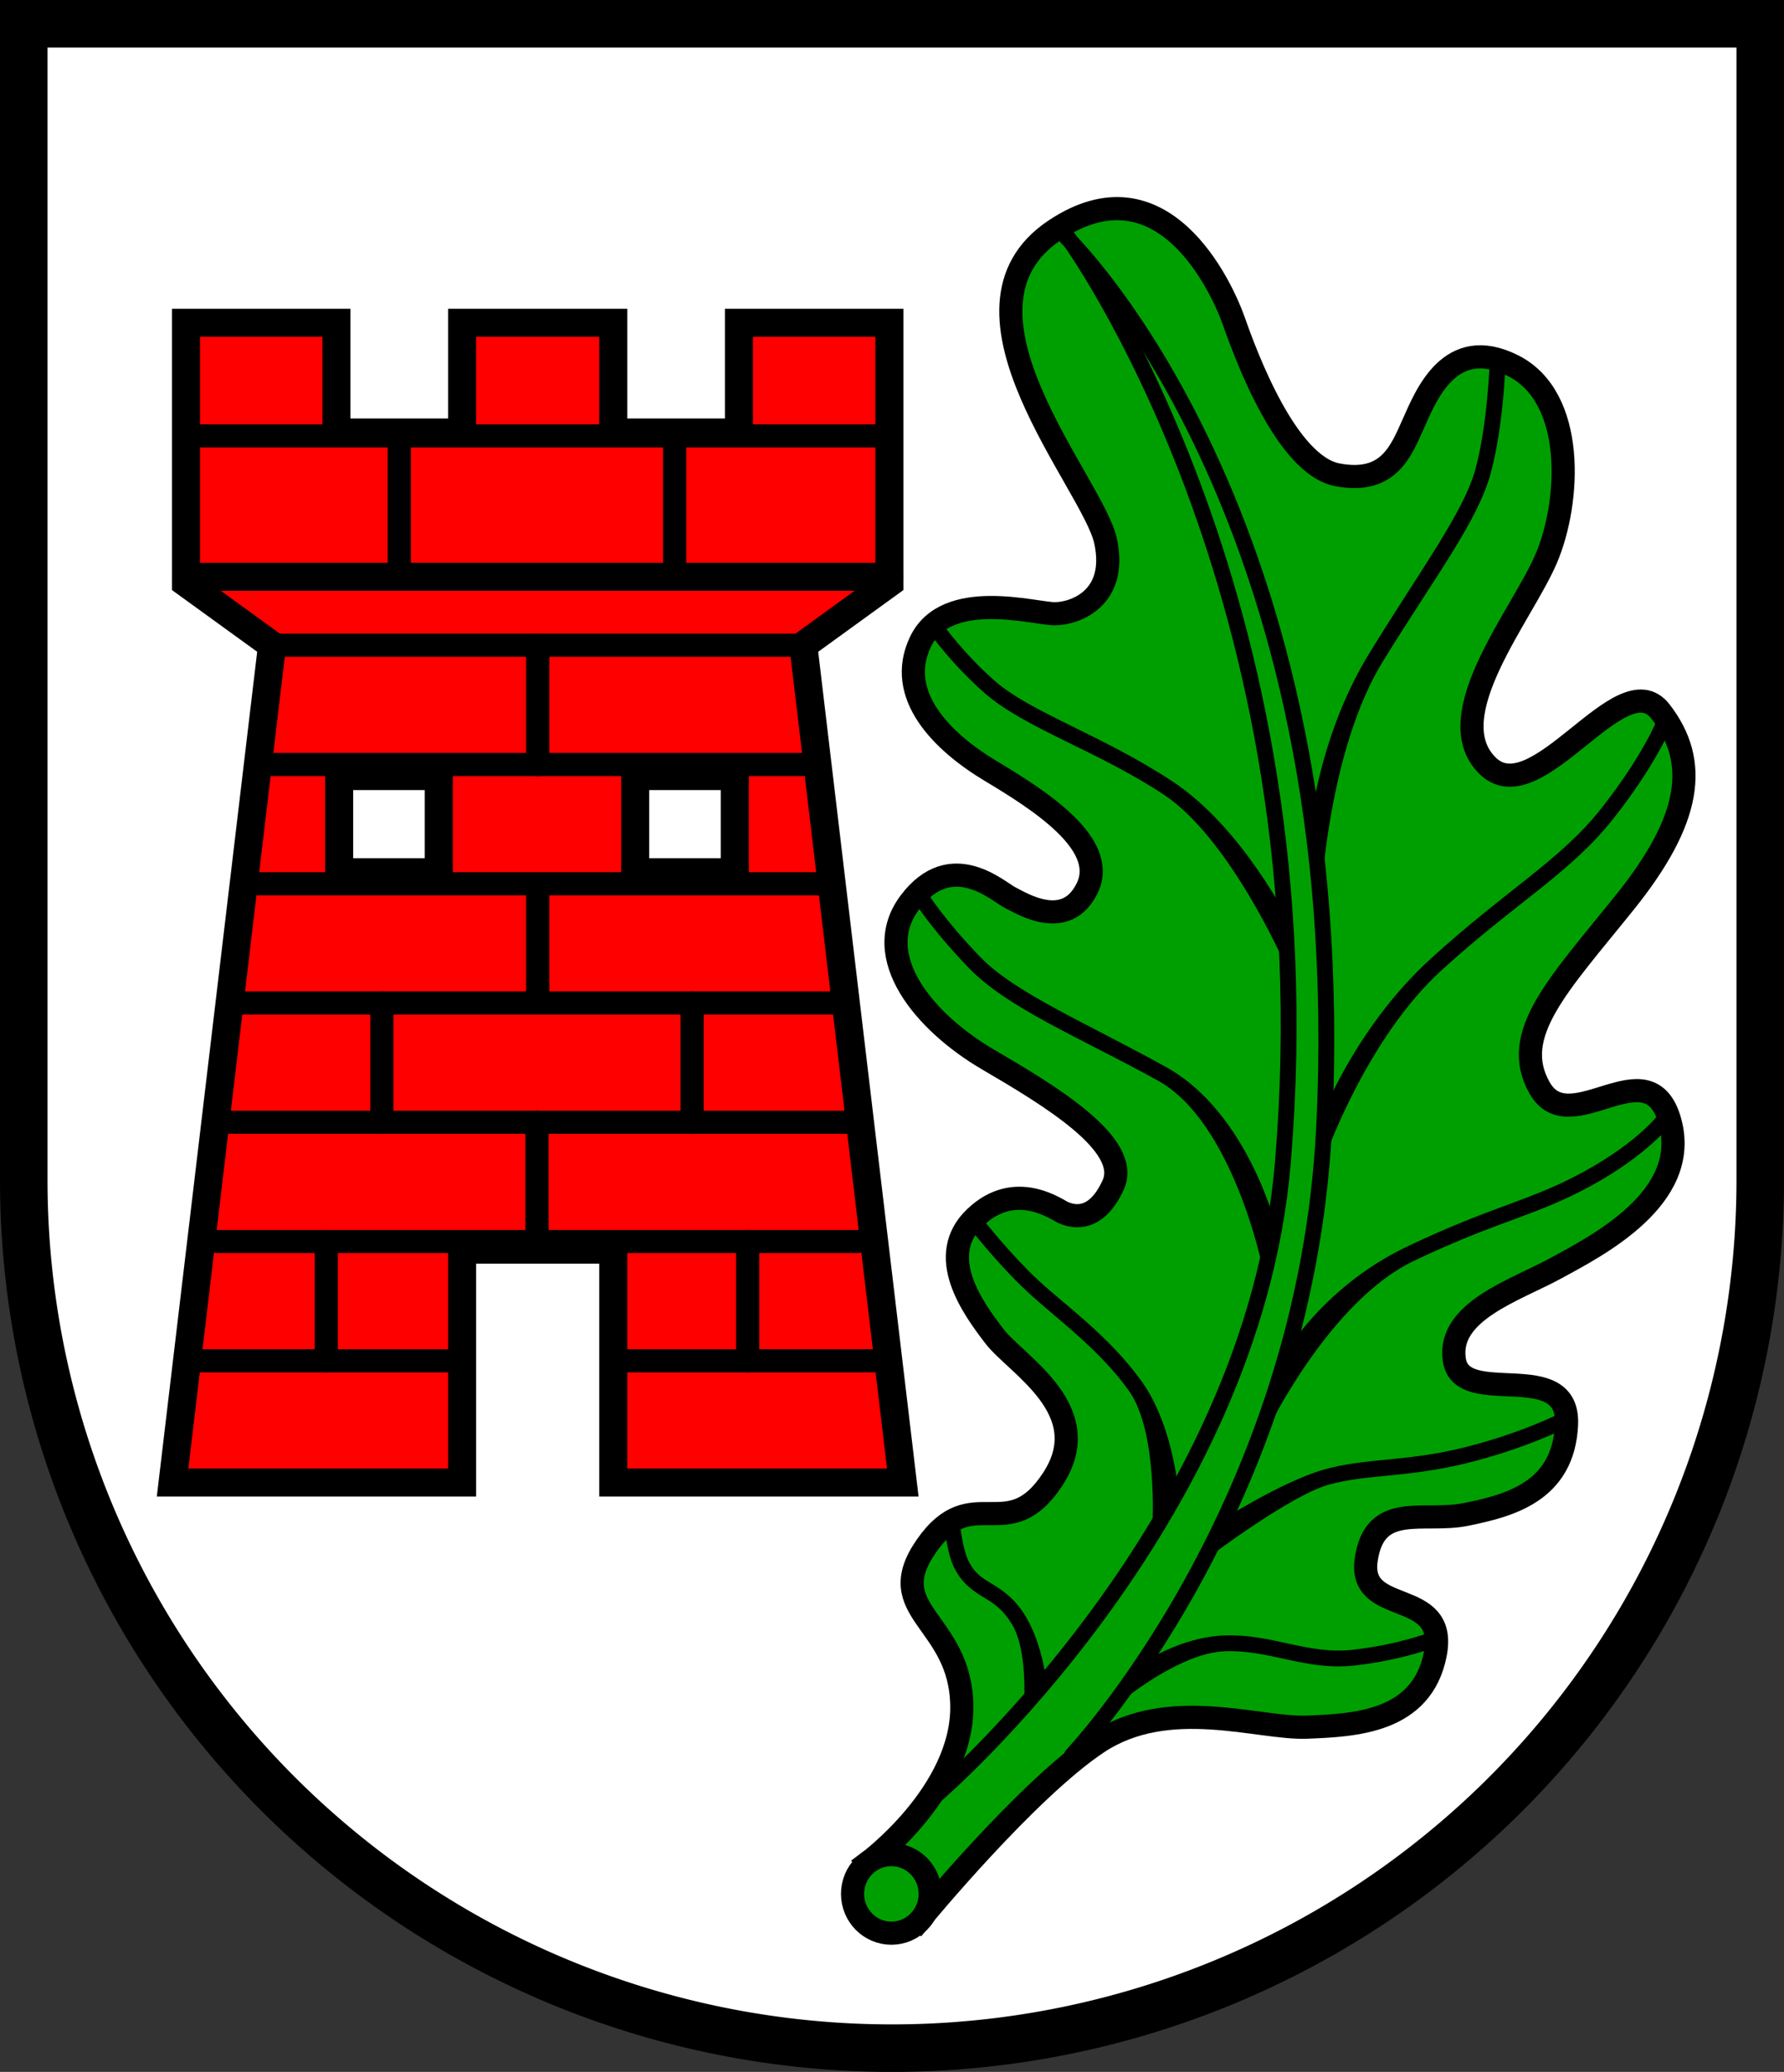 <?xml version="1.0" encoding="UTF-8" standalone="no"?>
<!-- Created with Inkscape (http://www.inkscape.org/) -->

<svg
   width="146.422mm"
   height="170.076mm"
   viewBox="0 0 146.422 170.076"
   version="1.1"
   id="svg4404"
   inkscape:version="1.2.2 (732a01da63, 2022-12-09)"
   sodipodi:docname="DEU Steinburg (Stormarn) COA.svg"
   xmlns:inkscape="http://www.inkscape.org/namespaces/inkscape"
   xmlns:sodipodi="http://sodipodi.sourceforge.net/DTD/sodipodi-0.dtd"
   xmlns="http://www.w3.org/2000/svg"
   xmlns:svg="http://www.w3.org/2000/svg">
  <rect x="0" y="0" width="146.422" height="170.076" fill="#333333" stroke="none"/>
  <sodipodi:namedview
     id="namedview4406"
     pagecolor="#ffffff"
     bordercolor="#666666"
     borderopacity="1.0"
     inkscape:showpageshadow="2"
     inkscape:pageopacity="0.0"
     inkscape:pagecheckerboard="0"
     inkscape:deskcolor="#d1d1d1"
     inkscape:document-units="mm"
     showgrid="false"
     inkscape:zoom="0.83272307"
     inkscape:cx="278.00359"
     inkscape:cy="322.43613"
     inkscape:current-layer="layer1" />
  <defs
     id="defs4401" />
  <g
     inkscape:label="Ebene 1"
     inkscape:groupmode="layer"
     id="layer1"
     transform="translate(-522.047,-68.496)">
    <g
       id="g4297"
       transform="translate(487.816,2.174)">
      <path
         id="path4153"
         style="fill:#ffffff;fill-opacity:1;stroke:#000000;stroke-width:3.9;stroke-linecap:butt;stroke-linejoin:miter;stroke-dasharray:none"
         d="m 36.181,68.272 v 94.915 a 71.261,71.261 0 0 0 71.261,71.261 71.261,71.261 0 0 0 71.261,-71.261 71.261,71.261 0 0 0 0,-5.2e-4 V 68.272 Z" />
      <g
         id="g4252"
         transform="translate(-222.553,1.84)">
        <g
           id="g1295"
           style="stroke:#000000"
           transform="translate(-0.085,-0.627)">
          <path
             id="path989"
             style="fill:#ff0000;stroke:#000000;stroke-width:2.3;stroke-linecap:round;stroke-linejoin:miter;stroke-dasharray:none"
             d="m 272.135,91.602 v 21.357 l 7.063,5.117 -8.164,68.729 h 23.763 v -19.113 h 6.203 6.203 v 19.113 h 23.763 l -8.164,-68.729 7.063,-5.117 V 91.602 h -12.347 v 9.01 h -10.316 v -9.01 h -6.203 -6.203 v 9.01 h -10.315 v -9.01 z" />
          <path
             style="fill:none;stroke:#000000;stroke-width:2.3;stroke-linecap:round;stroke-linejoin:miter;stroke-dasharray:none"
             d="m 272.135,112.458 h 57.73"
             id="path1092" />
          <path
             style="fill:none;stroke:#000000;stroke-width:1.9;stroke-linecap:round;stroke-linejoin:miter;stroke-dasharray:none"
             d="m 279.198,118.075 h 43.604"
             id="path1094" />
          <path
             style="fill:none;stroke:#000000;stroke-width:1.9;stroke-linecap:round;stroke-linejoin:miter;stroke-dasharray:none"
             d="M 307.203,176.813 H 328.813"
             id="path1114" />
          <path
             style="fill:none;stroke:#000000;stroke-width:1.9;stroke-linecap:round;stroke-linejoin:miter;stroke-dasharray:none"
             d="m 272.808,176.813 h 21.609"
             id="path1116" />
          <path
             style="fill:none;stroke:#000000;stroke-width:1.9;stroke-linecap:round;stroke-linejoin:miter;stroke-dasharray:none"
             d="m 279.198,127.865 h 43.604"
             id="path1118" />
          <path
             style="fill:none;stroke:#000000;stroke-width:1.9;stroke-linecap:round;stroke-linejoin:miter;stroke-dasharray:none"
             d="m 276.873,137.655 h 47.511"
             id="path1120" />
          <path
             style="fill:none;stroke:#000000;stroke-width:1.9;stroke-linecap:round;stroke-linejoin:miter;stroke-dasharray:none"
             d="m 276.542,147.444 h 49.121"
             id="path1122" />
          <path
             style="fill:none;stroke:#000000;stroke-width:1.9;stroke-linecap:round;stroke-linejoin:miter;stroke-dasharray:none"
             d="m 275.425,157.234 h 51.033"
             id="path1124" />
          <path
             style="fill:none;stroke:#000000;stroke-width:1.9;stroke-linecap:round;stroke-linejoin:miter;stroke-dasharray:none"
             d="m 274.764,167.023 h 52.472"
             id="path1126" />
          <path
             style="fill:none;stroke:#000000;stroke-width:1.9;stroke-linecap:round;stroke-linejoin:miter;stroke-dasharray:none"
             d="m 273.255,100.89 h 55.492"
             id="path1153" />
          <path
             style="fill:none;stroke:#000000;stroke-width:1.9;stroke-linecap:round;stroke-linejoin:miter;stroke-dasharray:none"
             d="m 301.001,118.075 v 9.79"
             id="path1155" />
          <path
             style="fill:none;stroke:#000000;stroke-width:1.9;stroke-linecap:round;stroke-linejoin:miter;stroke-dasharray:none"
             d="m 301.001,137.931 v 9.514"
             id="path1157" />
          <path
             style="fill:none;stroke:#000000;stroke-width:1.9;stroke-linecap:round;stroke-linejoin:miter;stroke-dasharray:none"
             d="m 300.942,157.234 v 9.79"
             id="path1159" />
          <g
             id="g1171"
             style="stroke:#000000">
            <path
               style="fill:none;stroke:#000000;stroke-width:1.9;stroke-linecap:round;stroke-linejoin:miter;stroke-dasharray:none"
               d="m 283.648,167.023 v 9.79"
               id="path1165" />
            <path
               style="fill:none;stroke:#000000;stroke-width:1.9;stroke-linecap:round;stroke-linejoin:miter;stroke-dasharray:none"
               d="m 288.21,147.444 v 9.79"
               id="path1167" />
          </g>
          <g
             id="g1177"
             inkscape:transform-center-x="-15.012611"
             inkscape:transform-center-y="-10.854343"
             transform="matrix(-1,0,0,1,601.883,0)"
             style="stroke:#000000">
            <path
               style="fill:none;stroke:#000000;stroke-width:1.9;stroke-linecap:round;stroke-linejoin:miter;stroke-dasharray:none"
               d="m 283.648,167.023 v 9.79"
               id="path1173" />
            <path
               style="fill:none;stroke:#000000;stroke-width:1.9;stroke-linecap:round;stroke-linejoin:miter;stroke-dasharray:none"
               d="m 288.21,147.444 v 9.79"
               id="path1175" />
          </g>
          <path
             style="fill:none;stroke:#000000;stroke-width:1.9;stroke-linecap:round;stroke-linejoin:miter;stroke-dasharray:none"
             d="m 289.64,100.611 v 11.847"
             id="path1211" />
          <path
             style="fill:none;stroke:#000000;stroke-width:1.9;stroke-linecap:round;stroke-linejoin:miter;stroke-dasharray:none"
             d="m 312.243,100.611 v 11.847"
             id="path1213"
             inkscape:transform-center-x="-11.301611"
             inkscape:transform-center-y="19.910973" />
          <rect
             style="fill:#ffffff;stroke:#000000;stroke-width:2.3;stroke-linecap:round;stroke-linejoin:miter;stroke-dasharray:none"
             id="rect1267"
             width="8.176"
             height="7.89"
             x="284.705"
             y="128.815" />
          <rect
             style="fill:#ffffff;stroke:#000000;stroke-width:2.3;stroke-linecap:round;stroke-linejoin:miter;stroke-dasharray:none"
             id="rect1269"
             width="8.176"
             height="7.89"
             x="-317.178"
             y="128.815"
             inkscape:transform-center-x="-12.148999"
             inkscape:transform-center-y="-1.1123449"
             transform="scale(-1,1)" />
        </g>
        <g
           id="g4012"
           transform="translate(-0.052,0.106)">
          <path
             style="fill:#009f01;fill-opacity:1;stroke:#000000;stroke-width:1.9;stroke-linecap:round;stroke-linejoin:miter;stroke-dasharray:none"
             d="m 328.107,217.243 c 0,0 7.749,-5.741 7.67,-12.82 -0.079,-7.079 -6.686,-7.708 -2.91,-13.135 3.775,-5.427 6.686,0.157 10.382,-5.506 3.697,-5.663 -2.989,-9.36 -4.798,-11.72 -1.809,-2.36 -4.877,-6.607 -1.573,-9.753 3.303,-3.146 6.686,-0.629 7.236,-0.393 0.551,0.236 2.596,1.023 4.09,-2.281 1.494,-3.304 -5.191,-7.315 -10.304,-10.304 -5.113,-2.989 -9.753,-8.416 -6.371,-12.899 3.382,-4.483 7.236,-0.865 8.18,-0.393 0.944,0.472 4.641,2.832 6.371,-0.787 1.73,-3.618 -4.011,-7.236 -7.944,-9.596 -3.933,-2.36 -7.865,-6.214 -5.742,-10.618 2.124,-4.405 9.36,-2.281 11.012,-2.281 1.652,0 5.191,-1.258 4.169,-5.978 -1.022,-4.719 -13.875,-19.009 -4.169,-25.503 8.825,-5.905 13.686,4.581 14.708,7.491 1.023,2.91 4.326,11.798 8.495,12.585 4.169,0.787 5.191,-1.888 6.214,-4.169 1.023,-2.281 2.989,-7.394 8.18,-4.798 5.191,2.596 4.719,11.169 2.753,15.81 -1.966,4.641 -8.888,12.899 -4.877,16.989 4.011,4.09 11.012,-8.573 14.236,-4.405 3.225,4.169 2.517,8.888 -2.91,15.652 -5.427,6.764 -9.517,10.854 -7,15.259 2.517,4.405 8.967,-3.539 10.697,2.753 1.73,6.292 -6.056,10.225 -9.36,12.034 -3.304,1.809 -8.967,3.539 -8.337,7.551 0.629,4.011 9.439,-0.315 9.203,5.27 -0.236,5.584 -4.798,6.686 -8.259,7.394 -3.461,0.708 -7.472,-1.101 -8.18,3.697 -0.708,4.798 6.764,2.202 5.663,7.787 -1.101,5.584 -6.607,5.82 -10.54,5.978 -3.933,0.157 -11.326,-2.596 -17.147,1.258 -5.82,3.854 -14.551,14.472 -14.551,14.472 z"
             id="path2752-0"
             sodipodi:nodetypes="csssssssssssssssssssssssssssssssssscc" />
          <ellipse
             style="fill:#009f01;fill-opacity:1;stroke:#000000;stroke-width:1.9;stroke-linecap:round;stroke-linejoin:miter;stroke-dasharray:none"
             id="path1434-6"
             cx="329.996"
             cy="219.84"
             rx="3.186"
             ry="3.225" />
          <path
             style="fill:none;fill-opacity:1;stroke:#000000;stroke-width:1.3;stroke-linecap:round;stroke-linejoin:miter;stroke-dasharray:none"
             d="m 333.653,211.738 c 0,0 25.983,-22.235 28.473,-51.912 3.933,-46.878 -17.776,-76.138 -17.776,-76.138"
             id="path2756-9"
             sodipodi:nodetypes="csc" />
          <path
             style="fill:none;fill-opacity:1;stroke:#000000;stroke-width:1.3;stroke-linecap:round;stroke-linejoin:miter;stroke-dasharray:none"
             d="m 344.827,208.453 c 0,0 19.162,-20.231 20.69,-51.613 2.447,-50.278 -21.135,-72.97 -21.135,-72.97"
             id="path2758-8"
             sodipodi:nodetypes="csc" />
          <path
             style="color:#000000;fill:#000000;-inkscape-stroke:none"
             d="m 334.232,115.641 -1.059,0.754 c 0,0 1.793,2.519 4.439,4.84 3.361,2.949 9.116,4.675 14.699,8.342 5.435,3.57 9.896,13.759 9.896,13.759 l 0.61,-2.966 c 0,0 -3.882,-7.998 -9.793,-11.881 -5.763,-3.786 -11.576,-5.619 -14.555,-8.232 -2.515,-2.206 -4.238,-4.615 -4.238,-4.615 z"
             id="path2762-6"
             sodipodi:nodetypes="ccssccssc" />
          <path
             style="color:#000000;fill:#000000;-inkscape-stroke:none"
             d="m 379.096,94.207 c 0,0 -0.169,5.009 -1.158,8.66 -0.959,3.54 -4.473,8.22 -8.736,15.168 -4.348,7.086 -4.971,15.154 -4.971,15.154 l 1.186,3.079 c 0,0 0.746,-10.797 4.892,-17.554 4.231,-6.895 7.796,-11.497 8.883,-15.508 1.056,-3.9 1.203,-8.959 1.203,-8.959 z"
             id="path2770-0"
             sodipodi:nodetypes="cssccsscc" />
          <path
             style="color:#000000;fill:#000000;-inkscape-stroke:none"
             d="m 392.826,123.484 c 0,0 -1.13,2.882 -4.547,7.23 -3.365,4.283 -7.746,6.644 -14.006,12.35 -6.353,5.79 -9.139,13.391 -9.139,13.391 l 0.579,2.59 c 0,0 3.361,-9.484 9.435,-15.02 6.167,-5.621 10.596,-7.979 14.152,-12.506 3.505,-4.461 4.734,-7.557 4.734,-7.557 z"
             id="path2772-6"
             sodipodi:nodetypes="cssccsscc" />
          <path
             style="color:#000000;fill:#000000;-inkscape-stroke:none"
             d="m 392.984,155.824 c 0,0 -1.61,2.224 -6.082,4.691 -4.477,2.47 -7.467,2.791 -14.596,6.197 -7.275,3.476 -10.441,9.484 -10.441,9.484 l -0.94,5.43 c 0,0 5.059,-10.454 11.942,-13.742 7.029,-3.358 10.017,-3.667 14.664,-6.23 4.652,-2.566 6.502,-5.062 6.502,-5.062 z"
             id="path2774-6"
             sodipodi:nodetypes="cssccsscc" />
          <path
             style="color:#000000;fill:#000000;-inkscape-stroke:none"
             d="m 384.744,180.455 c 0,0 -3.213,1.633 -7.924,2.783 -4.689,1.145 -7.942,0.798 -11.373,1.787 -3.491,1.006 -8.621,4.303 -8.621,4.303 l -0.612,2.738 c 0,0 6.523,-4.906 9.594,-5.791 3.132,-0.902 6.441,-0.582 11.318,-1.773 4.855,-1.186 8.205,-2.889 8.205,-2.889 z"
             id="path2776-4"
             sodipodi:nodetypes="cssccsscc" />
          <path
             style="color:#000000;fill:#000000;-inkscape-stroke:none"
             d="m 374.287,198.338 c 0,0 -2.585,1.025 -6.396,1.461 -1.831,0.209 -3.456,-0.102 -5.15,-0.469 -1.695,-0.367 -3.456,-0.791 -5.482,-0.703 -4.115,0.179 -7.65,2.912 -7.65,2.912 l -0.355,2.205 c 0,0 4.5,-3.664 8.06,-3.818 1.811,-0.079 3.442,0.303 5.154,0.674 1.712,0.37 3.508,0.726 5.57,0.49 3.975,-0.454 6.729,-1.543 6.729,-1.543 z"
             id="path2778-3"
             sodipodi:nodetypes="csssccssscc" />
          <path
             style="color:#000000;fill:#000000;-inkscape-stroke:none"
             d="m 335.629,189.479 -1.293,0.129 c 0,0 0.055,0.547 0.176,1.23 0.121,0.683 0.294,1.501 0.607,2.156 0.665,1.391 1.619,1.992 2.451,2.502 0.832,0.51 1.576,0.953 2.359,2.275 1.214,2.05 0.969,6.181 0.969,6.181 l 1.849,-1.231 c 0,0 -0.259,-3.18 -1.699,-5.611 -0.913,-1.542 -1.962,-2.21 -2.799,-2.723 -0.836,-0.512 -1.426,-0.841 -1.957,-1.953 -0.202,-0.422 -0.39,-1.19 -0.502,-1.822 -0.112,-0.632 -0.162,-1.133 -0.162,-1.133 z"
             id="path2780-6"
             sodipodi:nodetypes="ccssssccssssc" />
          <path
             style="color:#000000;fill:#000000;-inkscape-stroke:none"
             d="m 337.664,164.654 -1.021,0.805 c 0,0 2.214,2.814 4.512,4.951 2.303,2.141 5.857,4.659 8.33,8.121 2.385,3.339 1.94,11.061 1.94,11.061 l 2.187,-2.203 c 0,0 -0.341,-5.794 -3.068,-9.613 -2.64,-3.696 -6.324,-6.291 -8.504,-8.318 -2.185,-2.032 -4.375,-4.803 -4.375,-4.803 z"
             id="path2782-2"
             sodipodi:nodetypes="ccssccsscc" />
          <path
             style="color:#000000;fill:#000000;-inkscape-stroke:none"
             d="m 332.975,137.697 -1.102,0.689 c 0,0 1.435,2.292 4.477,5.445 3.177,3.295 8.978,5.645 15.506,9.24 6.195,3.413 8.608,15.38 8.608,15.38 l 1.236,-2.923 c 0,0 -2.287,-9.778 -9.217,-13.596 -6.598,-3.635 -12.368,-6.07 -15.197,-9.004 -2.966,-3.075 -4.311,-5.232 -4.311,-5.232 z"
             id="path2784-3"
             sodipodi:nodetypes="ccssccssc" />
        </g>
      </g>
    </g>
  </g>
</svg>
